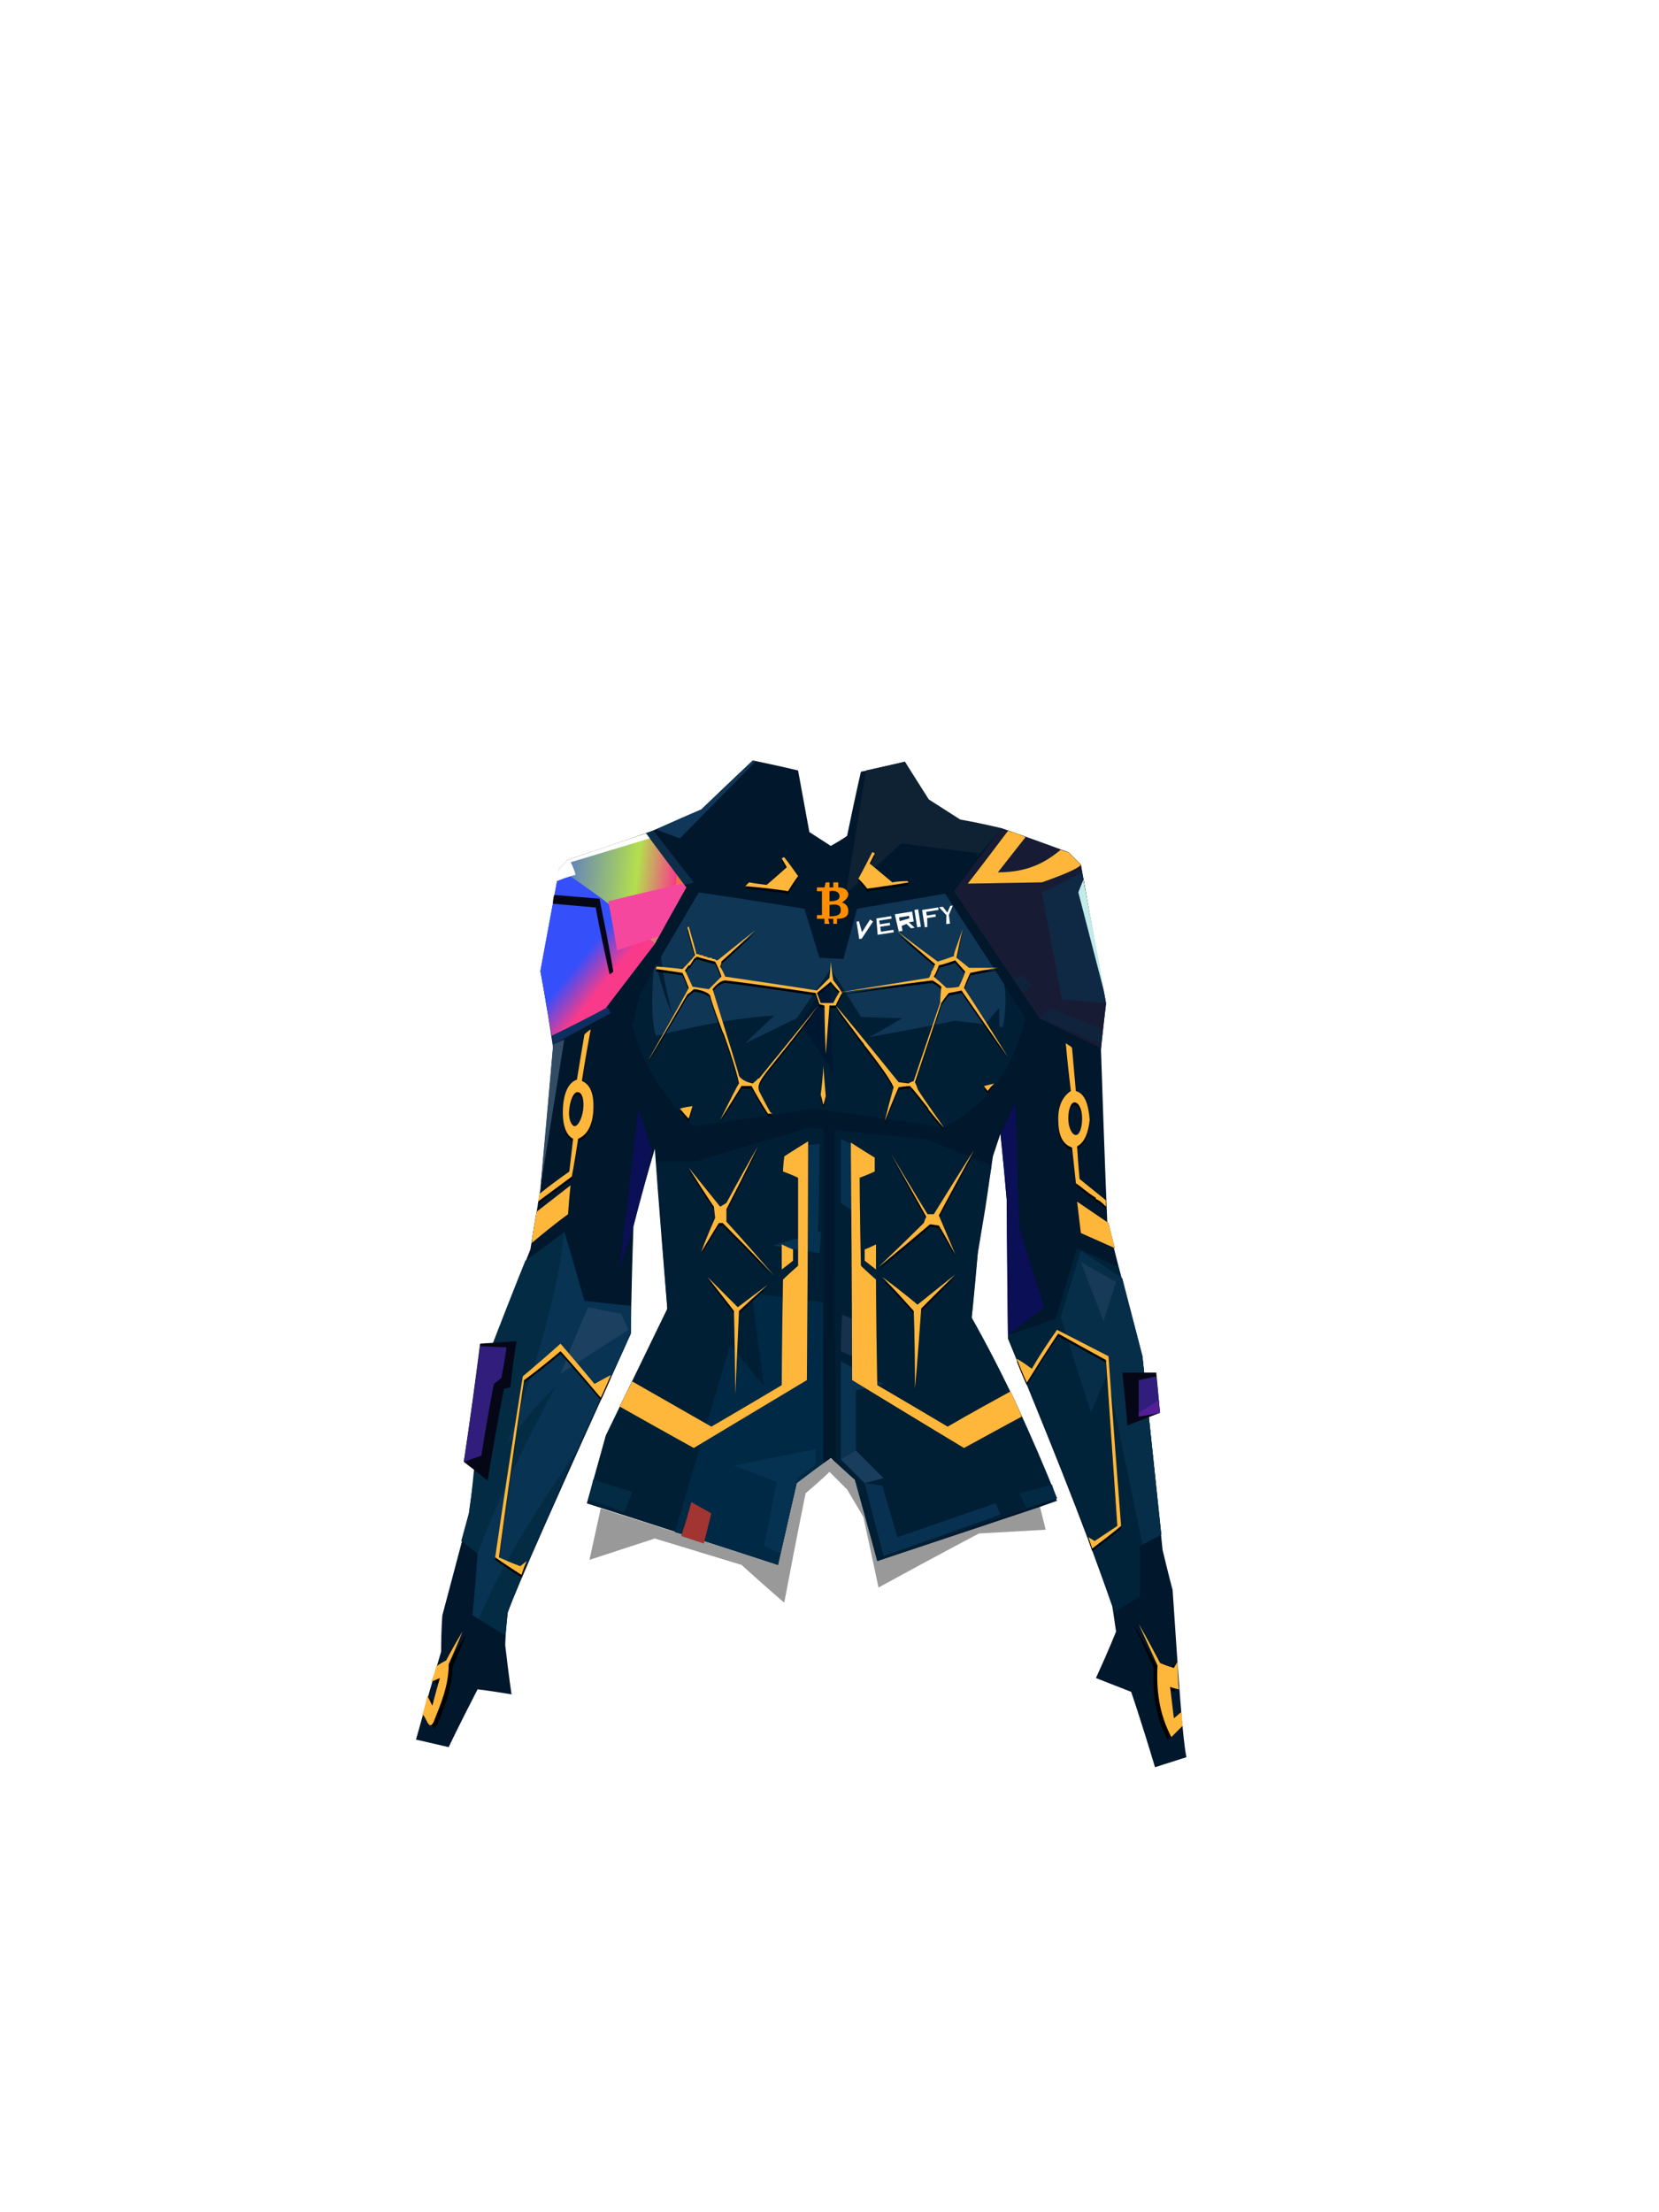 <?xml version="1.0" encoding="UTF-8"?><svg width="1320px" height="1760px" viewBox="0 0 1320 1760" version="1.1" xmlns="http://www.w3.org/2000/svg" xmlns:xlink="http://www.w3.org/1999/xlink"><defs><filter width="206%" height="255%" x="-56%" y="-71%" id="id-43606" filterUnits="objectBoundingBox"><feMorphology result="id-43607" in="SourceAlpha" operator="dilate" radius="1"></feMorphology><feOffset result="id-43608" in="SourceGraphic" dx="0" dy="2"></feOffset><feGaussianBlur result="id-43610" in="SourceGraphic" stdDeviation="6"></feGaussianBlur><feColorMatrix in="SourceGraphic" type="matrix" values="0 0 0 0 0.776 0 0 0 0 0 0 0 0 0 0 0 0 0 1 0"></feColorMatrix></filter><path d=" M 296,104 C 301,96 304,92 304,92 C 297,82 293,77 293,77 C 292,77 291,78 291,78 C 294,83 295,85 295,85 C 285,94 279,99 279,99 C 270,98 265,97 265,97 L 262,100 C 285,102 296,104 296,104 Z" id="id-43613"></path><path d=" M 296,104 C 301,96 304,92 304,92 C 297,82 293,77 293,77 C 292,77 291,78 291,78 C 294,83 295,85 295,85 C 285,94 279,99 279,99 C 270,98 265,97 265,97 L 262,100 C 285,102 296,104 296,104 Z" id="id-43613"></path><filter width="207%" height="248%" x="-52%" y="-70%" id="id-43615" filterUnits="objectBoundingBox"><feMorphology result="id-43607" in="SourceAlpha" operator="dilate" radius="1"></feMorphology><feOffset result="id-43608" in="SourceGraphic" dx="0" dy="2"></feOffset><feGaussianBlur result="id-43610" in="SourceGraphic" stdDeviation="6"></feGaussianBlur><feColorMatrix in="SourceGraphic" type="matrix" values="0 0 0 0 0.776 0 0 0 0 0 0 0 0 0 0 0 0 0 1 0"></feColorMatrix></filter><path d=" M 363,73 C 356,87 352,94 352,94 C 357,99 359,102 359,102 C 381,99 392,97 392,97 C 391,96 391,96 391,96 C 383,96 379,97 379,97 C 367,87 361,82 361,82 L 365,74 C 364,73 363,73 363,73 Z" id="id-43622"></path><path d=" M 363,73 C 356,87 352,94 352,94 C 357,99 359,102 359,102 C 381,99 392,97 392,97 C 391,96 391,96 391,96 C 383,96 379,97 379,97 C 367,87 361,82 361,82 L 365,74 C 364,73 363,73 363,73 Z" id="id-43622"></path><filter width="183%" height="271%" x="-42%" y="-86%" id="id-43624" filterUnits="objectBoundingBox"><feMorphology result="id-43607" in="SourceAlpha" operator="dilate" radius="1"></feMorphology><feOffset result="id-43608" in="SourceGraphic" dx="0" dy="0"></feOffset><feGaussianBlur result="id-43610" in="SourceGraphic" stdDeviation="11"></feGaussianBlur><feColorMatrix in="SourceGraphic" type="matrix" values="0 0 0 0 1 0 0 0 0 0.011 0 0 0 0 0 0 0 0 1 0"></feColorMatrix></filter><path d=" M 471,56 C 450,84 439,98 439,98 L 498,97 C 515,91 527,86 529,83 C 522,76 519,73 519,73 C 515,72 513,71 513,71 C 501,81 487,89 463,89 L 485,61 C 476,57 471,56 471,56 Z" id="id-43631"></path><path d=" M 471,56 C 450,84 439,98 439,98 L 498,97 C 515,91 527,86 529,83 C 522,76 519,73 519,73 C 515,72 513,71 513,71 C 501,81 487,89 463,89 L 485,61 C 476,57 471,56 471,56 Z" id="id-43631"></path><filter width="152%" height="125%" x="-27%" y="-11%" id="id-43633" filterUnits="objectBoundingBox"><feMorphology result="id-43607" in="SourceAlpha" operator="dilate" radius="1"></feMorphology><feOffset result="id-43608" in="SourceGraphic" dx="0" dy="2"></feOffset><feGaussianBlur result="id-43610" in="SourceGraphic" stdDeviation="6"></feGaussianBlur><feColorMatrix in="SourceGraphic" type="matrix" values="0 0 0 0 0.776 0 0 0 0 0 0 0 0 0 0 0 0 0 1 0"></feColorMatrix></filter><path d=" M 538,627 C 554,615 561,609 561,609 C 554,519 551,474 551,474 C 524,460 510,453 510,453 C 496,473 490,484 490,484 C 482,478 478,476 478,476 C 483,489 486,495 486,495 C 502,469 511,456 511,456 C 536,470 549,477 549,477 C 555,565 558,609 558,609 C 546,617 540,621 540,621 L 535,618 C 537,624 538,627 538,627 Z" id="id-43640"></path><path d=" M 538,627 C 554,615 561,609 561,609 C 554,519 551,474 551,474 C 524,460 510,453 510,453 C 496,473 490,484 490,484 C 482,478 478,476 478,476 C 483,489 486,495 486,495 C 502,469 511,456 511,456 C 536,470 549,477 549,477 C 555,565 558,609 558,609 C 546,617 540,621 540,621 L 535,618 C 537,624 538,627 538,627 Z" id="id-43640"></path><filter width="226%" height="163%" x="-87%" y="-42%" id="id-43642" filterUnits="objectBoundingBox"><feMorphology result="id-43607" in="SourceAlpha" operator="dilate" radius="0.500"></feMorphology><feOffset result="id-43608" in="SourceGraphic" dx="-3" dy="2"></feOffset><feGaussianBlur result="id-43610" in="SourceGraphic" stdDeviation="5"></feGaussianBlur><feColorMatrix in="SourceGraphic" type="matrix" values="0 0 0 0 1 0 0 0 0 0.118 0 0 0 0 0.118 0 0 0 1 0"></feColorMatrix></filter><path d=" M 609,757 L 603,762 C 603,762 602,754 600,737 C 600,737 602,738 607,739 C 607,739 606,732 606,717 C 606,717 603,722 603,722 C 596,720 592,718 592,718 C 581,697 575,687 575,687 C 585,709 590,720 590,720 C 589,739 591,758 601,777 L 610,768 L 609,757 Z" id="id-43649"></path><path d=" M 609,757 L 603,762 C 603,762 602,754 600,737 C 600,737 602,738 607,739 C 607,739 606,732 606,717 C 606,717 603,722 603,722 C 596,720 592,718 592,718 C 581,697 575,687 575,687 C 585,709 590,720 590,720 C 589,739 591,758 601,777 L 610,768 L 609,757 Z" id="id-43649"></path><filter width="344%" height="304%" x="-121%" y="-103%" id="id-43651" filterUnits="objectBoundingBox"><feMorphology result="id-43607" in="SourceAlpha" operator="dilate" radius="1"></feMorphology><feOffset result="id-43608" in="SourceGraphic" dx="0" dy="0"></feOffset><feGaussianBlur result="id-43610" in="SourceGraphic" stdDeviation="11"></feGaussianBlur><feColorMatrix in="SourceGraphic" type="matrix" values="0 0 0 0 1 0 0 0 0 0.011 0 0 0 0 0 0 0 0 1 0"></feColorMatrix></filter><path d=" M 556,388 C 538,380 529,376 529,376 C 527,359 526,351 526,351 L 551,368 C 554,381 556,388 556,388 Z" id="id-43658"></path><path d=" M 556,388 C 538,380 529,376 529,376 C 527,359 526,351 526,351 L 551,368 C 554,381 556,388 556,388 Z" id="id-43658"></path><filter width="207%" height="135%" x="-53%" y="-16%" id="id-43660" filterUnits="objectBoundingBox"><feMorphology result="id-43607" in="SourceAlpha" operator="dilate" radius="1"></feMorphology><feOffset result="id-43608" in="SourceGraphic" dx="0" dy="2"></feOffset><feGaussianBlur result="id-43610" in="SourceGraphic" stdDeviation="6"></feGaussianBlur><feColorMatrix in="SourceGraphic" type="matrix" values="0 0 0 0 1 0 0 0 0 0.118 0 0 0 0 0.118 0 0 0 1 0"></feColorMatrix></filter><path d=" M 517,225 C 520,227 522,228 522,229 L 522,229 L 522,229 C 524,252 525,263 525,263 C 532,265 535,273 536,286 C 535,296 532,304 526,307 C 527,324 528,332 528,333 L 528,333 L 528,333 L 549,350 C 549,353 549,354 549,355 L 549,355 L 549,355 C 546,352 544,350 541,349 L 541,348 C 533,343 529,339 526,337 L 526,337 C 525,337 525,336 525,336 C 523,317 522,308 522,308 C 514,305 511,298 511,285 C 511,274 515,267 521,263 C 518,238 517,225 517,225 Z M 524,272 C 521,272 519,278 519,285 C 519,292 522,298 525,298 C 528,298 530,292 530,285 C 530,277 527,272 524,272 Z" id="id-43667"></path><path d=" M 517,225 C 520,227 522,228 522,229 L 522,229 L 522,229 C 524,252 525,263 525,263 C 532,265 535,273 536,286 C 535,296 532,304 526,307 C 527,324 528,332 528,333 L 528,333 L 528,333 L 549,350 C 549,353 549,354 549,355 L 549,355 L 549,355 C 546,352 544,350 541,349 L 541,348 C 533,343 529,339 526,337 L 526,337 C 525,337 525,336 525,336 C 523,317 522,308 522,308 C 514,305 511,298 511,285 C 511,274 515,267 521,263 C 518,238 517,225 517,225 Z M 524,272 C 521,272 519,278 519,285 C 519,292 522,298 525,298 C 528,298 530,292 530,285 C 530,277 527,272 524,272 Z" id="id-43667"></path><filter width="224%" height="162%" x="-43%" y="-37%" id="id-43669" filterUnits="objectBoundingBox"><feMorphology result="id-43607" in="SourceAlpha" operator="dilate" radius="0.500"></feMorphology><feOffset result="id-43608" in="SourceGraphic" dx="3" dy="2"></feOffset><feGaussianBlur result="id-43610" in="SourceGraphic" stdDeviation="5"></feGaussianBlur><feColorMatrix in="SourceGraphic" type="matrix" values="0 0 0 0 1 0 0 0 0 0.118 0 0 0 0 0.118 0 0 0 1 0"></feColorMatrix></filter><path d=" M 5,759 C 8,760 10,773 14,765 C 20,750 26,736 26,719 C 34,701 37,693 37,693 C 28,708 24,716 24,716 C 18,719 16,721 16,721 C 14,729 12,733 12,733 C 17,731 19,730 19,730 C 15,744 13,752 13,752 L 9,744 C 7,754 5,759 5,759 Z" id="id-43676"></path><path d=" M 5,759 C 8,760 10,773 14,765 C 20,750 26,736 26,719 C 34,701 37,693 37,693 C 28,708 24,716 24,716 C 18,719 16,721 16,721 C 14,729 12,733 12,733 C 17,731 19,730 19,730 C 15,744 13,752 13,752 L 9,744 C 7,754 5,759 5,759 Z" id="id-43676"></path><filter width="147%" height="123%" x="-22%" y="-10%" id="id-43678" filterUnits="objectBoundingBox"><feMorphology result="id-43607" in="SourceAlpha" operator="dilate" radius="1"></feMorphology><feOffset result="id-43608" in="SourceGraphic" dx="0" dy="2"></feOffset><feGaussianBlur result="id-43610" in="SourceGraphic" stdDeviation="6"></feGaussianBlur><feColorMatrix in="SourceGraphic" type="matrix" values="0 0 0 0 1 0 0 0 0 0.118 0 0 0 0 0.118 0 0 0 1 0"></feColorMatrix></filter><path d=" M 84,648 C 70,639 63,634 63,634 C 77,538 85,490 85,490 C 105,473 115,464 115,464 C 133,485 142,496 142,496 C 151,491 155,489 155,489 C 150,501 147,507 147,507 C 126,482 115,470 115,470 C 96,486 86,493 86,493 C 72,587 66,634 66,634 C 77,639 83,641 83,641 L 88,637 C 85,644 84,648 84,648 Z" id="id-43685"></path><path d=" M 84,648 C 70,639 63,634 63,634 C 77,538 85,490 85,490 C 105,473 115,464 115,464 C 133,485 142,496 142,496 C 151,491 155,489 155,489 C 150,501 147,507 147,507 C 126,482 115,470 115,470 C 96,486 86,493 86,493 C 72,587 66,634 66,634 C 77,639 83,641 83,641 L 88,637 C 85,644 84,648 84,648 Z" id="id-43685"></path><filter width="337%" height="270%" x="-119%" y="-85%" id="id-43687" filterUnits="objectBoundingBox"><feMorphology result="id-43607" in="SourceAlpha" operator="dilate" radius="1"></feMorphology><feOffset result="id-43608" in="SourceGraphic" dx="0" dy="0"></feOffset><feGaussianBlur result="id-43610" in="SourceGraphic" stdDeviation="11"></feGaussianBlur><feColorMatrix in="SourceGraphic" type="matrix" values="0 0 0 0 1 0 0 0 0 0.011 0 0 0 0 0 0 0 0 1 0"></feColorMatrix></filter><path d=" M 92,384 C 111,368 121,361 121,361 C 122,346 123,338 123,338 L 96,359 C 93,375 92,384 92,384 Z" id="id-43694"></path><path d=" M 92,384 C 111,368 121,361 121,361 C 122,346 123,338 123,338 L 96,359 C 93,375 92,384 92,384 Z" id="id-43694"></path><filter width="195%" height="133%" x="-48%" y="-15%" id="id-43696" filterUnits="objectBoundingBox"><feMorphology result="id-43607" in="SourceAlpha" operator="dilate" radius="1"></feMorphology><feOffset result="id-43608" in="SourceGraphic" dx="0" dy="2"></feOffset><feGaussianBlur result="id-43610" in="SourceGraphic" stdDeviation="6"></feGaussianBlur><feColorMatrix in="SourceGraphic" type="matrix" values="0 0 0 0 1 0 0 0 0 0.118 0 0 0 0 0.118 0 0 0 1 0"></feColorMatrix></filter><path d=" M 139,214 C 134,241 132,255 132,255 C 139,258 142,266 141,280 C 140,291 136,298 129,301 C 126,321 124,331 124,331 L 97,351 C 98,347 98,345 98,345 C 113,333 121,328 122,327 L 122,327 C 122,327 122,327 122,327 C 124,310 125,301 125,301 C 119,298 116,289 117,275 C 118,263 122,256 128,254 C 132,230 134,218 134,218 C 137,215 139,214 139,214 Z M 122,277 C 121,284 123,290 126,291 C 129,291 132,285 133,278 C 134,270 132,264 129,264 C 126,263 123,269 122,277 Z" id="id-43703"></path><path d=" M 139,214 C 134,241 132,255 132,255 C 139,258 142,266 141,280 C 140,291 136,298 129,301 C 126,321 124,331 124,331 L 97,351 C 98,347 98,345 98,345 C 113,333 121,328 122,327 L 122,327 C 122,327 122,327 122,327 C 124,310 125,301 125,301 C 119,298 116,289 117,275 C 118,263 122,256 128,254 C 132,230 134,218 134,218 C 137,215 139,214 139,214 Z M 122,277 C 121,284 123,290 126,291 C 129,291 132,285 133,278 C 134,270 132,264 129,264 C 126,263 123,269 122,277 Z" id="id-43703"></path><linearGradient x1="23%" y1="21%" x2="60%" y2="67%" id="id-43705"><stop stop-color="#354FFB" offset="0%"></stop><stop stop-color="#354FFB" offset="60%"></stop><stop stop-color="#F93A8A" offset="100%"></stop></linearGradient><linearGradient x1="-25%" y1="44%" x2="91%" y2="55%" id="id-43706"><stop stop-color="#354FFB" offset="0%"></stop><stop stop-color="#B4DF4D" offset="73%"></stop><stop stop-color="#F93A8A" offset="100%"></stop><stop stop-color="#EE6F48" offset="100%"></stop></linearGradient><filter width="669%" height="750%" x="-268%" y="-300%" id="id-43707" filterUnits="objectBoundingBox"><feMorphology result="id-43607" in="SourceAlpha" operator="dilate" radius="1"></feMorphology><feOffset result="id-43608" in="SourceGraphic" dx="0" dy="2"></feOffset><feGaussianBlur result="id-43610" in="SourceGraphic" stdDeviation="6"></feGaussianBlur><feColorMatrix in="SourceGraphic" type="matrix" values="0 0 0 0 1 0 0 0 0 0 0 0 0 0 0 0 0 0 1 0"></feColorMatrix></filter><path d=" M 455,263 C 453,261 452,259 452,259 L 460,257 C 456,261 455,263 455,263 Z" id="id-43714"></path><path d=" M 455,263 C 453,261 452,259 452,259 L 460,257 C 456,261 455,263 455,263 Z" id="id-43714"></path><filter width="1097%" height="314%" x="-498%" y="-126%" id="id-43716" filterUnits="objectBoundingBox"><feMorphology result="id-43607" in="SourceAlpha" operator="dilate" radius="1"></feMorphology><feOffset result="id-43608" in="SourceGraphic" dx="0" dy="2"></feOffset><feGaussianBlur result="id-43610" in="SourceGraphic" stdDeviation="6"></feGaussianBlur><feColorMatrix in="SourceGraphic" type="matrix" values="0 0 0 0 1 0 0 0 0 0 0 0 0 0 0 0 0 0 1 0"></feColorMatrix></filter><path d=" M 324,274 C 323,269 322,266 322,266 C 324,251 324,243 324,243 L 326,267 C 325,272 324,274 324,274 Z" id="id-43723"></path><path d=" M 324,274 C 323,269 322,266 322,266 C 324,251 324,243 324,243 L 326,267 C 325,272 324,274 324,274 Z" id="id-43723"></path><filter width="179%" height="179%" x="-59%" y="-14%" id="id-43725" filterUnits="objectBoundingBox"><feMorphology result="id-43607" in="SourceAlpha" operator="dilate" radius="1"></feMorphology><feOffset result="id-43608" in="SourceGraphic" dx="0" dy="2"></feOffset><feGaussianBlur result="id-43610" in="SourceGraphic" stdDeviation="6"></feGaussianBlur><feColorMatrix in="SourceGraphic" type="matrix" values="0 0 0 0 1 0 0 0 0 0.118 0 0 0 0 0.118 0 0 0 1 0"></feColorMatrix></filter><path d=" M 217,132 C 221,146 223,153 223,154 L 223,154 C 223,154 223,154 223,154 C 225,154 226,155 227,155 L 228,155 C 229,156 230,156 231,156 L 231,156 C 232,157 233,157 234,157 L 235,157 C 236,158 236,158 237,158 L 237,158 C 238,158 239,159 239,159 L 240,159 C 240,159 240,159 240,159 C 260,143 270,135 270,135 L 270,135 L 270,135 C 252,152 243,160 243,160 C 243,162 242,164 242,164 C 245,169 246,172 246,172 C 294,179 319,183 319,183 C 325,177 329,173 329,173 C 330,164 330,160 330,160 C 331,170 332,175 332,175 C 337,181 339,185 339,185 C 335,192 334,195 334,195 C 331,195 330,195 330,195 L 329,195 C 329,195 329,195 329,195 C 327,221 326,234 326,234 C 325,208 325,195 325,195 L 325,195 L 325,195 C 322,194 321,194 321,194 C 319,188 318,185 318,185 C 271,178 247,175 246,175 L 246,175 L 246,175 C 243,175 239,178 236,182 C 250,227 257,250 257,251 L 257,251 L 257,251 C 259,254 263,256 268,257 C 270,255 272,254 272,253 L 272,253 C 272,253 273,253 273,253 C 304,215 320,195 320,195 C 281,248 270,254 273,263 C 279,275 282,280 282,280 C 283,281 284,281 284,281 L 280,281 L 280,281 C 271,267 267,259 267,259 L 259,259 C 248,277 242,286 242,286 C 251,268 256,258 257,257 L 257,257 C 257,257 257,257 257,257 C 255,247 250,232 245,218 L 244,216 C 240,205 236,195 234,187 C 233,185 228,183 223,182 L 221,182 L 221,182 C 218,185 216,186 216,186 C 196,220 186,237 185,238 L 185,238 C 207,200 217,181 217,181 C 214,173 212,169 212,169 C 199,167 192,166 191,166 L 191,166 C 191,166 191,166 191,166 C 191,164 192,164 192,164 C 205,165 212,166 212,166 C 219,159 222,155 222,155 C 218,141 216,133 216,133 C 217,132 217,132 217,132 Z M 330,176 L 319,185 C 321,190 322,193 322,193 C 323,193 324,193 324,193 L 325,193 C 325,193 326,193 326,193 L 327,193 C 327,193 327,193 327,193 L 328,193 C 328,193 328,193 328,193 L 328,193 C 329,193 329,193 329,193 L 329,193 C 329,193 329,193 329,193 L 330,193 C 330,193 330,193 330,193 L 331,193 C 331,193 331,193 331,193 L 332,193 C 332,193 332,193 332,193 L 332,193 L 332,193 C 335,187 337,184 337,184 C 332,179 330,176 330,176 Z M 223,156 C 223,156 223,156 223,157 L 222,157 C 221,158 220,160 218,163 L 217,163 C 216,164 215,166 214,167 C 214,167 216,171 220,180 L 220,180 L 233,182 C 233,182 237,178 243,172 C 243,172 242,168 238,160 C 238,160 233,159 223,156 Z" id="id-43732"></path><path d=" M 217,132 C 221,146 223,153 223,154 L 223,154 C 223,154 223,154 223,154 C 225,154 226,155 227,155 L 228,155 C 229,156 230,156 231,156 L 231,156 C 232,157 233,157 234,157 L 235,157 C 236,158 236,158 237,158 L 237,158 C 238,158 239,159 239,159 L 240,159 C 240,159 240,159 240,159 C 260,143 270,135 270,135 L 270,135 L 270,135 C 252,152 243,160 243,160 C 243,162 242,164 242,164 C 245,169 246,172 246,172 C 294,179 319,183 319,183 C 325,177 329,173 329,173 C 330,164 330,160 330,160 C 331,170 332,175 332,175 C 337,181 339,185 339,185 C 335,192 334,195 334,195 C 331,195 330,195 330,195 L 329,195 C 329,195 329,195 329,195 C 327,221 326,234 326,234 C 325,208 325,195 325,195 L 325,195 L 325,195 C 322,194 321,194 321,194 C 319,188 318,185 318,185 C 271,178 247,175 246,175 L 246,175 L 246,175 C 243,175 239,178 236,182 C 250,227 257,250 257,251 L 257,251 L 257,251 C 259,254 263,256 268,257 C 270,255 272,254 272,253 L 272,253 C 272,253 273,253 273,253 C 304,215 320,195 320,195 C 281,248 270,254 273,263 C 279,275 282,280 282,280 C 283,281 284,281 284,281 L 280,281 L 280,281 C 271,267 267,259 267,259 L 259,259 C 248,277 242,286 242,286 C 251,268 256,258 257,257 L 257,257 C 257,257 257,257 257,257 C 255,247 250,232 245,218 L 244,216 C 240,205 236,195 234,187 C 233,185 228,183 223,182 L 221,182 L 221,182 C 218,185 216,186 216,186 C 196,220 186,237 185,238 L 185,238 C 207,200 217,181 217,181 C 214,173 212,169 212,169 C 199,167 192,166 191,166 L 191,166 C 191,166 191,166 191,166 C 191,164 192,164 192,164 C 205,165 212,166 212,166 C 219,159 222,155 222,155 C 218,141 216,133 216,133 C 217,132 217,132 217,132 Z M 330,176 L 319,185 C 321,190 322,193 322,193 C 323,193 324,193 324,193 L 325,193 C 325,193 326,193 326,193 L 327,193 C 327,193 327,193 327,193 L 328,193 C 328,193 328,193 328,193 L 328,193 C 329,193 329,193 329,193 L 329,193 C 329,193 329,193 329,193 L 330,193 C 330,193 330,193 330,193 L 331,193 C 331,193 331,193 331,193 L 332,193 C 332,193 332,193 332,193 L 332,193 L 332,193 C 335,187 337,184 337,184 C 332,179 330,176 330,176 Z M 223,156 C 223,156 223,156 223,157 L 222,157 C 221,158 220,160 218,163 L 217,163 C 216,164 215,166 214,167 C 214,167 216,171 220,180 L 220,180 L 233,182 C 233,182 237,178 243,172 C 243,172 242,168 238,160 C 238,160 233,159 223,156 Z" id="id-43732"></path><filter width="536%" height="522%" x="-222%" y="-184%" id="id-43734" filterUnits="objectBoundingBox"><feMorphology result="id-43607" in="SourceAlpha" operator="dilate" radius="1"></feMorphology><feOffset result="id-43608" in="SourceGraphic" dx="0" dy="2"></feOffset><feGaussianBlur result="id-43610" in="SourceGraphic" stdDeviation="6"></feGaussianBlur><feColorMatrix in="SourceGraphic" type="matrix" values="0 0 0 0 1 0 0 0 0 0 0 0 0 0 0 0 0 0 1 0"></feColorMatrix></filter><path d=" M 210,277 C 214,282 217,285 217,285 L 220,275 C 213,276 210,277 210,277 Z" id="id-43741"></path><path d=" M 210,277 C 214,282 217,285 217,285 L 220,275 C 213,276 210,277 210,277 Z" id="id-43741"></path><filter width="250%" height="162%" x="-103%" y="-32%" id="id-43743" filterUnits="objectBoundingBox"><feMorphology result="id-43607" in="SourceAlpha" operator="dilate" radius="1"></feMorphology><feOffset result="id-43608" in="SourceGraphic" dx="0" dy="2"></feOffset><feGaussianBlur result="id-43610" in="SourceGraphic" stdDeviation="6"></feGaussianBlur><feColorMatrix in="SourceGraphic" type="matrix" values="0 0 0 0 1 0 0 0 0 0.118 0 0 0 0 0.118 0 0 0 1 0"></feColorMatrix></filter><path d=" M 435,134 C 435,134 433,142 430,157 C 430,157 434,160 440,165 C 440,165 440,165 440,165 L 440,165 C 440,165 448,165 463,165 C 463,165 455,166 441,169 C 441,169 439,173 436,181 C 436,181 448,199 471,236 C 471,236 459,219 434,183 C 434,183 430,184 424,185 C 424,185 422,187 418,193 C 418,193 411,214 397,256 C 397,256 398,258 399,261 L 399,261 L 399,261 C 399,262 406,272 420,292 C 416,288 412,283 408,278 L 407,276 C 402,270 397,263 393,259 C 393,259 390,259 384,260 C 384,260 380,269 373,287 C 373,287 375,278 380,260 C 377,253 368,241 358,228 L 357,227 C 357,226 356,226 356,225 L 355,224 C 347,213 338,202 334,195 C 334,195 351,215 384,256 L 384,256 L 392,257 C 392,257 393,256 396,255 C 396,255 403,234 417,193 C 417,193 417,189 418,180 C 418,180 416,178 411,175 C 411,175 385,178 334,185 C 334,185 358,181 408,173 C 408,173 408,173 408,173 L 408,173 C 409,172 409,171 410,169 L 410,168 C 411,167 412,165 413,162 C 413,162 402,153 382,135 C 382,135 393,144 415,160 C 415,160 419,159 427,156 L 427,156 L 427,156 C 427,156 427,156 427,156 L 428,156 C 428,156 428,156 428,156 L 428,155 C 428,155 428,155 428,155 L 428,155 C 428,153 431,146 435,134 Z M 429,159 C 421,162 416,163 416,163 C 414,169 412,172 412,172 L 412,172 L 412,172 C 419,178 422,181 422,181 C 429,181 432,180 432,180 C 436,172 437,168 437,168 L 429,159 Z" id="id-43750"></path><path d=" M 435,134 C 435,134 433,142 430,157 C 430,157 434,160 440,165 C 440,165 440,165 440,165 L 440,165 C 440,165 448,165 463,165 C 463,165 455,166 441,169 C 441,169 439,173 436,181 C 436,181 448,199 471,236 C 471,236 459,219 434,183 C 434,183 430,184 424,185 C 424,185 422,187 418,193 C 418,193 411,214 397,256 C 397,256 398,258 399,261 L 399,261 L 399,261 C 399,262 406,272 420,292 C 416,288 412,283 408,278 L 407,276 C 402,270 397,263 393,259 C 393,259 390,259 384,260 C 384,260 380,269 373,287 C 373,287 375,278 380,260 C 377,253 368,241 358,228 L 357,227 C 357,226 356,226 356,225 L 355,224 C 347,213 338,202 334,195 C 334,195 351,215 384,256 L 384,256 L 392,257 C 392,257 393,256 396,255 C 396,255 403,234 417,193 C 417,193 417,189 418,180 C 418,180 416,178 411,175 C 411,175 385,178 334,185 C 334,185 358,181 408,173 C 408,173 408,173 408,173 L 408,173 C 409,172 409,171 410,169 L 410,168 C 411,167 412,165 413,162 C 413,162 402,153 382,135 C 382,135 393,144 415,160 C 415,160 419,159 427,156 L 427,156 L 427,156 C 427,156 427,156 427,156 L 428,156 C 428,156 428,156 428,156 L 428,155 C 428,155 428,155 428,155 L 428,155 C 428,153 431,146 435,134 Z M 429,159 C 421,162 416,163 416,163 C 414,169 412,172 412,172 L 412,172 L 412,172 C 419,178 422,181 422,181 C 429,181 432,180 432,180 C 436,172 437,168 437,168 L 429,159 Z" id="id-43750"></path><filter width="148%" height="130%" x="-24%" y="-15%" id="id-43752" filterUnits="objectBoundingBox"><feMorphology result="id-43607" in="SourceAlpha" operator="dilate" radius="1"></feMorphology><feOffset result="id-43608" in="SourceGraphic" dx="0" dy="0"></feOffset><feGaussianBlur result="id-43610" in="SourceGraphic" stdDeviation="11"></feGaussianBlur><feColorMatrix in="SourceGraphic" type="matrix" values="0 0 0 0 1 0 0 0 0 0.011 0 0 0 0 0 0 0 0 1 0"></feColorMatrix></filter><path d=" M 312,303 C 299,311 293,315 293,315 C 292,323 292,327 292,327 C 300,330 304,332 304,332 C 304,379 304,402 304,402 C 296,409 292,413 292,413 C 291,469 291,497 291,497 C 254,519 235,530 235,530 C 193,506 172,494 172,494 C 165,508 162,514 162,514 C 201,536 221,547 221,547 L 311,493 C 312,367 312,303 312,303 Z" id="id-43759"></path><path d=" M 312,303 C 299,311 293,315 293,315 C 292,323 292,327 292,327 C 300,330 304,332 304,332 C 304,379 304,402 304,402 C 296,409 292,413 292,413 C 291,469 291,497 291,497 C 254,519 235,530 235,530 C 193,506 172,494 172,494 C 165,508 162,514 162,514 C 201,536 221,547 221,547 L 311,493 C 312,367 312,303 312,303 Z" id="id-43759"></path><filter width="294%" height="234%" x="-87%" y="-45%" id="id-43761" filterUnits="objectBoundingBox"><feMorphology result="id-43607" in="SourceAlpha" operator="dilate" radius="1"></feMorphology><feOffset result="id-43608" in="SourceGraphic" dx="0" dy="2"></feOffset><feGaussianBlur result="id-43610" in="SourceGraphic" stdDeviation="6"></feGaussianBlur><feColorMatrix in="SourceGraphic" type="matrix" values="0 0 0 0 1 0 0 0 0 0.118 0 0 0 0 0.118 0 0 0 1 0"></feColorMatrix></filter><path d=" M 232,411 C 246,429 253,438 253,438 C 254,483 254,505 254,505 C 256,461 257,438 257,438 C 272,424 280,417 280,417 L 256,435 C 240,419 232,411 232,411 Z" id="id-43768"></path><path d=" M 232,411 C 246,429 253,438 253,438 C 254,483 254,505 254,505 C 256,461 257,438 257,438 C 272,424 280,417 280,417 L 256,435 C 240,419 232,411 232,411 Z" id="id-43768"></path><filter width="227%" height="242%" x="-58%" y="-97%" id="id-43770" filterUnits="objectBoundingBox"><feMorphology result="id-43607" in="SourceAlpha" operator="dilate" radius="1"></feMorphology><feOffset result="id-43608" in="SourceGraphic" dx="0" dy="2"></feOffset><feGaussianBlur result="id-43610" in="SourceGraphic" stdDeviation="6"></feGaussianBlur><feColorMatrix in="SourceGraphic" type="matrix" values="0 0 0 0 1 0 0 0 0 0.118 0 0 0 0 0.118 0 0 0 1 0"></feColorMatrix></filter><path d=" M 227,391 C 236,376 241,368 241,368 C 243,368 244,368 244,368 C 272,396 285,410 285,410 C 260,381 247,367 247,367 C 247,361 247,357 247,357 C 264,324 272,307 272,307 C 255,337 247,352 247,352 C 244,354 242,355 242,355 C 225,334 217,324 217,324 C 230,345 237,355 237,355 L 238,364 C 230,382 227,391 227,391 Z" id="id-43777"></path><path d=" M 227,391 C 236,376 241,368 241,368 C 243,368 244,368 244,368 C 272,396 285,410 285,410 C 260,381 247,367 247,367 C 247,361 247,357 247,357 C 264,324 272,307 272,307 C 255,337 247,352 247,352 C 244,354 242,355 242,355 C 225,334 217,324 217,324 C 230,345 237,355 237,355 L 238,364 C 230,382 227,391 227,391 Z" id="id-43777"></path><filter width="153%" height="131%" x="-27%" y="-15%" id="id-43779" filterUnits="objectBoundingBox"><feMorphology result="id-43607" in="SourceAlpha" operator="dilate" radius="1"></feMorphology><feOffset result="id-43608" in="SourceGraphic" dx="0" dy="0"></feOffset><feGaussianBlur result="id-43610" in="SourceGraphic" stdDeviation="11"></feGaussianBlur><feColorMatrix in="SourceGraphic" type="matrix" values="0 0 0 0 1 0 0 0 0 0.011 0 0 0 0 0 0 0 0 1 0"></feColorMatrix></filter><path d=" M 346,304 C 346,309 346,312 346,312 C 347,433 347,493 347,493 C 406,529 436,547 436,547 C 467,530 482,522 482,522 C 476,508 473,502 473,502 C 440,520 423,530 423,530 C 386,508 367,497 367,497 C 366,441 366,413 366,413 C 358,406 354,402 354,402 C 353,356 353,332 353,332 C 361,329 365,327 365,327 L 365,316 C 352,308 346,304 346,304 Z" id="id-43786"></path><path d=" M 346,304 C 346,309 346,312 346,312 C 347,433 347,493 347,493 C 406,529 436,547 436,547 C 467,530 482,522 482,522 C 476,508 473,502 473,502 C 440,520 423,530 423,530 C 386,508 367,497 367,497 C 366,441 366,413 366,413 C 358,406 354,402 354,402 C 353,356 353,332 353,332 C 361,329 365,327 365,327 L 365,316 C 352,308 346,304 346,304 Z" id="id-43786"></path><filter width="243%" height="220%" x="-66%" y="-44%" id="id-43788" filterUnits="objectBoundingBox"><feMorphology result="id-43607" in="SourceAlpha" operator="dilate" radius="1"></feMorphology><feOffset result="id-43608" in="SourceGraphic" dx="0" dy="2"></feOffset><feGaussianBlur result="id-43610" in="SourceGraphic" stdDeviation="6"></feGaussianBlur><feColorMatrix in="SourceGraphic" type="matrix" values="0 0 0 0 1 0 0 0 0 0.118 0 0 0 0 0.118 0 0 0 1 0"></feColorMatrix></filter><path d=" M 397,500 C 397,459 396,438 396,438 C 380,420 371,411 371,411 C 390,425 399,433 399,433 C 419,417 429,409 429,409 L 402,436 C 399,479 397,500 397,500 Z" id="id-43795"></path><path d=" M 397,500 C 397,459 396,438 396,438 C 380,420 371,411 371,411 C 390,425 399,433 399,433 C 419,417 429,409 429,409 L 402,436 C 399,479 397,500 397,500 Z" id="id-43795"></path><filter width="243%" height="267%" x="-78%" y="-110%" id="id-43797" filterUnits="objectBoundingBox"><feMorphology result="id-43607" in="SourceAlpha" operator="dilate" radius="1"></feMorphology><feOffset result="id-43608" in="SourceGraphic" dx="0" dy="2"></feOffset><feGaussianBlur result="id-43610" in="SourceGraphic" stdDeviation="6"></feGaussianBlur><feColorMatrix in="SourceGraphic" type="matrix" values="0 0 0 0 1 0 0 0 0 0.118 0 0 0 0 0.118 0 0 0 1 0"></feColorMatrix></filter><path d=" M 368,403 C 392,380 404,368 404,368 C 405,365 406,363 406,363 C 387,329 378,313 378,313 C 397,345 407,361 407,361 C 411,361 412,361 412,361 C 433,327 444,310 444,310 C 425,345 416,362 416,362 C 425,383 429,393 429,393 C 421,378 416,370 416,370 L 409,369 C 382,392 368,403 368,403 Z" id="id-43804"></path><path d=" M 368,403 C 392,380 404,368 404,368 C 405,365 406,363 406,363 C 387,329 378,313 378,313 C 397,345 407,361 407,361 C 411,361 412,361 412,361 C 433,327 444,310 444,310 C 425,345 416,362 416,362 C 425,383 429,393 429,393 C 421,378 416,370 416,370 L 409,369 C 382,392 368,403 368,403 Z" id="id-43804"></path><filter width="886%" height="476%" x="-393%" y="-186%" id="id-43806" filterUnits="objectBoundingBox"><feMorphology result="id-43607" in="SourceAlpha" operator="dilate" radius="1"></feMorphology><feOffset result="id-43608" in="SourceGraphic" dx="0" dy="0"></feOffset><feGaussianBlur result="id-43610" in="SourceGraphic" stdDeviation="11"></feGaussianBlur><feColorMatrix in="SourceGraphic" type="matrix" values="0 0 0 0 1 0 0 0 0 0.011 0 0 0 0 0 0 0 0 1 0"></feColorMatrix></filter><path d=" M 366,385 C 360,388 357,389 357,389 C 357,395 357,398 357,398 L 366,405 C 366,391 366,385 366,385 Z" id="id-43813"></path><path d=" M 366,385 C 360,388 357,389 357,389 C 357,395 357,398 357,398 L 366,405 C 366,391 366,385 366,385 Z" id="id-43813"></path><filter width="886%" height="476%" x="-393%" y="-186%" id="id-43815" filterUnits="objectBoundingBox"><feMorphology result="id-43607" in="SourceAlpha" operator="dilate" radius="1"></feMorphology><feOffset result="id-43608" in="SourceGraphic" dx="0" dy="0"></feOffset><feGaussianBlur result="id-43610" in="SourceGraphic" stdDeviation="11"></feGaussianBlur><feColorMatrix in="SourceGraphic" type="matrix" values="0 0 0 0 1 0 0 0 0 0.011 0 0 0 0 0 0 0 0 1 0"></feColorMatrix></filter><path d=" M 299,385 C 293,388 290,389 290,389 C 290,395 290,398 290,398 L 299,405 C 299,391 299,385 299,385 Z" id="id-43822"></path><path d=" M 299,385 C 293,388 290,389 290,389 C 290,395 290,398 290,398 L 299,405 C 299,391 299,385 299,385 Z" id="id-43822"></path><filter width="233%" height="200%" x="-67%" y="-50%" id="id-43824" filterUnits="objectBoundingBox"><feMorphology result="id-43607" in="SourceAlpha" operator="dilate" radius="2"></feMorphology><feOffset result="id-43608" in="SourceGraphic" dx="0" dy="0"></feOffset><feGaussianBlur result="id-43610" in="SourceGraphic" stdDeviation="4"></feGaussianBlur><feColorMatrix in="SourceGraphic" type="matrix" values="0 0 0 0 1 0 0 0 0 0 0 0 0 0 0 0 0 0 0.500 0"></feColorMatrix></filter><path d=" M 326,97 L 329,97 L 329,101 L 332,101 L 332,97 L 336,97 L 336,101 C 341,101 343,103 344,106 C 344,109 342,111 339,113 C 342,114 344,116 344,120 C 344,124 341,126 335,126 L 335,126 L 335,130 L 332,130 L 332,126 L 328,126 L 329,130 L 325,130 L 325,126 L 319,126 L 319,123 L 323,123 L 323,104 L 319,104 L 319,101 L 325,101 L 326,97 Z M 329,115 L 329,124 C 335,124 338,123 338,119 C 338,115 335,114 329,115 Z M 329,104 L 329,112 C 334,112 337,111 337,108 C 337,105 334,103 329,104 Z" id="id-43831"></path><path d=" M 326,97 L 329,97 L 329,101 L 332,101 L 332,97 L 336,97 L 336,101 C 341,101 343,103 344,106 C 344,109 342,111 339,113 C 342,114 344,116 344,120 C 344,124 341,126 335,126 L 335,126 L 335,130 L 332,130 L 332,126 L 328,126 L 329,130 L 325,130 L 325,126 L 319,126 L 319,123 L 323,123 L 323,104 L 319,104 L 319,101 L 325,101 L 326,97 Z M 329,115 L 329,124 C 335,124 338,123 338,119 C 338,115 335,114 329,115 Z M 329,104 L 329,112 C 334,112 337,111 337,108 C 337,105 334,103 329,104 Z" id="id-43831"></path></defs><g transform=" translate(331,605)" id="id-43833"><path d=" M 147,595 L 138,636 L 190,619 C 236,633 259,640 259,640 C 281,660 293,670 293,670 C 304,612 310,583 310,583 C 323,572 329,566 329,566 C 338,575 343,580 343,580 C 352,595 356,602 356,602 C 364,639 368,658 368,658 C 421,629 448,615 448,615 L 501,612 L 496,592 L 367,637 L 349,572 C 339,563 334,558 334,558 L 329,555 L 324,558 L 303,575 L 288,640 C 194,610 147,595 147,595 Z" fill="#000000" fill-opacity="0.400" id="id-43834"></path><path d=" M 136,591 C 146,556 151,539 151,539 C 184,471 200,437 200,437 C 193,352 190,309 190,309 C 178,350 173,371 173,371 C 171,428 171,456 171,456 C 113,584 80,658 73,678 C 71,695 71,704 71,704 C 74,730 76,743 76,743 C 58,740 49,739 49,739 C 33,770 26,785 26,785 C 9,781 0,779 0,779 C 13,732 20,709 20,709 C 20,690 21,680 21,680 C 35,627 42,601 42,601 C 45,578 46,566 46,566 C 56,499 61,465 61,465 C 81,414 91,389 91,389 L 99,341 C 106,266 109,228 109,228 C 103,188 99,168 99,168 C 109,114 114,87 114,87 C 119,82 121,79 121,79 C 166,64 188,56 188,56 C 214,45 227,39 227,39 C 254,13 268,0 268,0 C 292,5 304,8 304,8 C 310,41 313,57 313,57 C 324,64 330,68 330,68 C 339,63 343,60 343,60 C 350,26 354,9 354,9 C 377,4 389,1 389,1 C 394,10 400,20 408,32 C 425,42 433,48 433,48 C 455,52 466,54 466,54 C 501,67 519,73 519,73 C 526,80 529,83 529,83 C 542,157 549,194 549,194 C 546,218 545,230 545,230 C 548,321 550,367 550,367 C 568,439 578,475 578,475 C 589,577 594,628 594,628 C 599,649 602,660 602,660 C 607,735 610,779 613,793 C 597,798 588,801 588,801 C 576,761 569,741 569,741 C 551,734 541,730 541,730 C 552,706 557,693 557,693 C 555,679 554,673 554,673 C 529,601 500,531 471,460 C 470,387 470,350 470,350 C 467,315 465,297 465,297 C 461,309 459,315 459,315 C 455,343 453,356 453,356 C 449,380 447,392 447,392 C 444,427 442,445 442,445 C 467,492 492,542 510,589 L 496,594 L 367,637 L 350,573 L 330,555 L 303,574 L 288,640 C 187,607 136,591 136,591 Z" fill="#00172C" id="id-43835"></path><path d=" M 191,319 C 212,319 222,319 222,319 C 283,301 313,292 313,292 C 320,293 324,293 324,293 C 324,470 324,559 324,559 C 310,569 303,574 303,574 L 288,640 L 136,591 L 151,537 L 200,436 C 194,358 191,319 191,319 Z" fill="#001F34" id="id-43836"></path><path d=" M 458,322 C 422,308 405,301 405,301 C 357,297 333,294 333,294 C 333,470 334,558 334,558 C 344,568 349,572 349,572 L 367,637 L 510,587 C 490,537 468,489 442,443 L 447,391 C 454,345 458,322 458,322 Z" fill="#001F34" id="id-43837"></path><path d=" M 206,614 C 235,515 250,465 250,465 C 268,487 277,498 277,498 C 270,449 267,424 267,424 L 324,431 L 324,559 L 303,575 L 288,640 C 234,622 206,614 206,614 Z" fill="#002945" id="id-43838"></path><path d=" M 290,631 C 282,627 277,625 277,625 C 284,591 287,574 287,574 C 264,565 253,561 253,561 C 297,552 318,548 318,548 C 318,556 318,560 318,560 L 303,571 C 295,611 290,631 290,631 Z" fill="#063251" id="id-43839"></path><path d=" M 338,478 C 361,490 372,496 372,496 C 357,500 350,501 350,501 C 350,533 350,549 350,549 L 338,556 C 338,504 338,478 338,478 Z" fill="#0A3251" id="id-43840"></path><path d=" M 338,556 C 346,551 350,549 350,549 C 365,564 372,571 372,571 L 357,575 L 338,556 Z" fill="#193E5D" id="id-43841"></path><path d=" M 357,575 C 366,576 371,577 371,577 C 379,604 383,618 383,618 C 435,600 461,591 461,591 C 464,597 465,600 465,600 L 372,633 C 362,595 357,575 357,575 Z" fill="#083151" id="id-43842"></path><g id="id-43843"><use fill="#000000" fill-opacity="1" xlink:href="#id-43613" filter="url(#id-43606)"></use><use fill="#FFB73B" xlink:href="#id-43613" fill-rule="evenodd"></use></g><path d=" M 342,106 L 358,8 L 389,1 L 408,31 L 433,47 C 455,51 466,54 466,54 C 455,67 449,74 449,74 L 386,66 C 357,93 342,106 342,106 Z" fill="#0F2233" id="id-43847"></path><g id="id-43848"><use fill="#000000" fill-opacity="1" xlink:href="#id-43622" filter="url(#id-43615)"></use><use fill="#FFB73B" xlink:href="#id-43622" fill-rule="evenodd"></use></g><path d=" M 466,54 C 441,87 428,104 428,104 L 496,205 L 545,229 L 549,193 L 529,83 L 519,73 C 484,60 466,54 466,54 Z" fill="#171C34" id="id-43852"></path><g id="id-43853"><use fill="#000000" fill-opacity="1" xlink:href="#id-43631" filter="url(#id-43624)"></use><use fill="#FFB73B" xlink:href="#id-43631" fill-rule="evenodd"></use></g><path d=" M 530,89 C 509,100 498,105 498,105 L 514,190 L 549,193 C 536,124 530,89 530,89 Z" fill="#0F2945" id="id-43857"></path><path d=" M 531,95 C 528,102 527,105 527,105 L 548,186 C 537,125 531,95 531,95 Z" fill="#C3EBE7" id="id-43858"></path><path d=" M 476,175 C 480,172 482,171 482,171 C 487,176 490,179 490,179 L 483,185 C 478,178 476,175 476,175 Z" fill="#10233D" id="id-43859"></path><path d=" M 496,205 C 501,200 504,197 504,197 C 532,208 546,214 546,214 L 545,225 C 512,212 496,205 496,205 Z" fill="#10233D" id="id-43860"></path><path d=" M 465,297 C 473,281 477,272 477,272 C 479,339 480,372 480,372 C 493,414 500,435 500,435 L 471,457 L 470,349 C 467,315 465,297 465,297 Z" fill="#0B0F56" id="id-43861"></path><path d=" M 471,457 C 496,449 509,444 509,444 C 520,407 526,388 526,388 L 559,403 C 572,450 578,474 578,474 C 588,569 593,616 593,616 C 582,622 576,625 576,625 C 576,652 576,665 576,665 L 555,678 L 554,671 C 529,599 500,529 471,459 C 471,458 471,457 471,457 Z" fill="#00233A" id="id-43862"></path><path d=" M 537,519 C 521,468 513,443 513,443 C 524,407 529,390 529,390 L 562,412 L 578,474 C 588,569 593,616 593,616 C 583,621 578,624 578,624 L 550,488 C 541,509 537,519 537,519 Z" fill="#062E49" id="id-43863"></path><path d=" M 589,487 C 571,487 562,487 562,487 C 565,515 566,529 566,529 L 592,519 C 590,498 589,487 589,487 Z" fill="#060716" id="id-43864"></path><path d=" M 589,490 C 580,492 575,493 575,493 L 575,522 L 592,519 C 590,500 589,490 589,490 Z" fill="#311E7C" id="id-43865"></path><path d=" M 591,509 L 575,519 L 575,522 L 592,519 C 591,513 591,509 591,509 Z" fill="#531E97" id="id-43866"></path><g id="id-43867"><use fill="#000000" fill-opacity="1" xlink:href="#id-43640" filter="url(#id-43633)"></use><use fill="#FFB73B" xlink:href="#id-43640" fill-rule="evenodd"></use></g><g id="id-43871"><use fill="#000000" fill-opacity="1" xlink:href="#id-43649" filter="url(#id-43642)"></use><use fill="#FFB73B" xlink:href="#id-43649" fill-rule="evenodd"></use></g><path d=" M 547,446 C 535,415 529,399 529,399 L 557,415 C 550,436 547,446 547,446 Z" fill="#173A58" id="id-43875"></path><g id="id-43876"><use fill="#000000" fill-opacity="1" xlink:href="#id-43658" filter="url(#id-43651)"></use><use fill="#FFB73B" xlink:href="#id-43658" fill-rule="evenodd"></use></g><g id="id-43880"><use fill="#000000" fill-opacity="1" xlink:href="#id-43667" filter="url(#id-43660)"></use><use fill="#FFB73B" xlink:href="#id-43667" fill-rule="evenodd"></use></g><g id="id-43884"><use fill="#000000" fill-opacity="1" xlink:href="#id-43676" filter="url(#id-43669)"></use><use fill="#FFB73B" xlink:href="#id-43676" fill-rule="evenodd"></use></g><path d=" M 71,696 C 54,686 45,680 45,680 C 48,648 49,631 49,631 L 36,621 L 42,599 C 55,509 61,464 61,464 C 78,420 87,398 87,398 C 108,383 118,375 118,375 C 129,411 134,430 134,430 L 171,434 L 171,455 C 137,528 104,602 73,676 C 72,690 71,696 71,696 Z" fill="#032B44" id="id-43888"></path><path d=" M 49,631 C 65,588 87,543 111,498 C 97,512 84,527 72,545 C 96,481 113,423 118,375 L 134,430 L 171,434 C 171,448 171,455 171,455 C 142,518 128,549 128,549 C 98,593 69,637 50,683 L 45,680 C 48,648 49,631 49,631 Z" fill="#083352" id="id-43889"></path><path d=" M 115,488 C 129,452 137,435 137,435 C 155,439 163,440 163,440 L 169,453 C 133,476 115,488 115,488 Z" fill="#1C405F" id="id-43890"></path><g id="id-43891"><use fill="#000000" fill-opacity="1" xlink:href="#id-43685" filter="url(#id-43678)"></use><use fill="#FFB73B" xlink:href="#id-43685" fill-rule="evenodd"></use></g><path d=" M 38,558 C 51,568 57,573 57,573 C 65,524 70,500 70,500 C 73,499 75,499 75,499 C 78,474 80,462 80,462 L 51,464 C 43,527 38,558 38,558 Z" fill="#060716" id="id-43895"></path><path d=" M 38,558 C 47,555 52,553 52,553 C 58,515 62,496 62,496 C 66,493 68,491 68,491 C 71,475 72,467 72,467 L 51,466 C 43,527 38,558 38,558 Z" fill="#311E7C" id="id-43896"></path><path d=" M 162,404 C 172,319 177,277 177,277 L 188,312 L 173,370 C 166,392 162,404 162,404 Z" fill="#0B0F56" id="id-43897"></path><g id="id-43898"><use fill="#000000" fill-opacity="1" xlink:href="#id-43694" filter="url(#id-43687)"></use><use fill="#FFB73B" xlink:href="#id-43694" fill-rule="evenodd"></use></g><g id="id-43880"><use fill="#000000" fill-opacity="1" xlink:href="#id-43703" filter="url(#id-43696)"></use><use fill="#FFB73B" xlink:href="#id-43703" fill-rule="evenodd"></use></g><path d=" M 109,226 L 118,222 L 99,340 L 109,228 C 109,227 109,226 109,226 Z" fill="#324C65" id="id-43906"></path><path d=" M 109,226 C 140,209 155,201 155,201 C 153,197 152,196 152,196 L 108,219 C 109,224 109,226 109,226 Z" fill="#0D2F60" id="id-43907"></path><path d=" M 213,99 C 218,98 221,97 221,97 C 200,70 189,56 189,56 L 183,58 C 203,85 213,99 213,99 Z" fill="#0D2E4B" id="id-43908"></path><path d=" M 108,219 C 137,205 151,197 151,197 C 177,163 190,146 190,146 L 121,79 L 114,86 L 99,167 C 105,202 108,219 108,219 Z" fill="url(#id-43705)" id="id-43909"></path><path d=" M 190,146 L 215,101 L 183,58 L 121,79 L 114,86 C 130,97 141,105 148,110 C 176,132 190,146 190,146 Z" fill="url(#id-43706)" id="id-43909"></path><path d=" M 110,107 C 134,109 146,110 146,110 C 154,149 157,168 157,168 C 155,170 154,170 154,170 C 146,135 143,117 143,117 L 109,114 C 109,109 110,107 110,107 Z" fill="#060716" id="id-43911"></path><path d=" M 112,96 C 122,92 127,91 127,91 C 125,84 123,81 123,81 L 186,62 L 183,58 L 121,79 L 114,86 C 112,93 112,96 112,96 Z" fill="#FFFFFF" id="id-43912"></path><path d=" M 153,112 C 158,138 160,151 160,151 L 193,140 L 215,101 L 212,98 C 173,107 153,112 153,112 Z" fill="#F6479E" id="id-43913"></path><path d=" M 191,55 C 204,60 210,62 210,62 L 270,1 L 268,0 L 227,39 C 203,49 191,55 191,55 Z" fill="#103658" id="id-43914"></path><path d=" M 221,291 C 285,282 317,277 317,277 C 386,287 420,292 420,292 C 451,276 474,250 485,205 C 442,139 421,106 421,106 C 374,114 351,118 351,118 C 344,145 340,158 340,158 C 327,157 321,157 321,157 C 313,131 309,118 309,118 C 253,109 225,105 225,105 C 194,159 178,186 178,186 L 172,211 C 180,241 196,267 221,291 Z" fill="#001F34" id="id-43915"></path><path d=" M 191,219 C 221,212 251,205 285,203 C 270,217 262,225 262,225 C 289,212 303,205 303,205 C 321,179 330,166 330,166 C 346,191 354,204 354,204 C 376,205 387,205 387,205 C 370,215 361,220 361,220 C 406,212 429,207 429,207 C 445,209 453,210 453,210 C 460,201 464,197 464,197 C 464,207 464,212 464,212 C 466,212 467,212 467,212 C 469,201 470,189 468,178 L 421,106 L 351,118 L 340,158 L 321,157 L 309,118 C 253,109 225,105 225,105 C 205,139 195,156 195,156 C 196,169 200,186 204,203 C 200,192 195,180 191,162 L 189,167 C 187,194 188,211 191,219 Z" fill="#103656" id="id-43916"></path><path d=" M 332,249 C 315,222 306,209 306,209 L 329,172 C 331,223 332,249 332,249 Z" fill="#001731" id="id-43917"></path><g id="id-43918"><use fill="#000000" fill-opacity="1" xlink:href="#id-43714" filter="url(#id-43707)"></use><use fill="#FFB73B" xlink:href="#id-43714" fill-rule="evenodd"></use></g><g id="id-43922"><use fill="#000000" fill-opacity="1" xlink:href="#id-43723" filter="url(#id-43716)"></use><use fill="#FFB73B" xlink:href="#id-43723" fill-rule="evenodd"></use></g><g id="id-43880"><use fill="#000000" fill-opacity="1" xlink:href="#id-43732" filter="url(#id-43725)"></use><use fill="#FFB73B" xlink:href="#id-43732" fill-rule="evenodd"></use></g><g id="id-43930"><use fill="#000000" fill-opacity="1" xlink:href="#id-43741" filter="url(#id-43734)"></use><use fill="#FFB73B" xlink:href="#id-43741" fill-rule="evenodd"></use></g><g id="id-43880"><use fill="#000000" fill-opacity="1" xlink:href="#id-43750" filter="url(#id-43743)"></use><use fill="#FFB73B" xlink:href="#id-43750" fill-rule="evenodd"></use></g><path d=" M 321,305 C 314,306 311,306 311,306 C 312,354 312,378 312,378 C 293,383 284,386 284,386 C 309,390 321,392 321,392 C 322,381 322,375 322,375 L 320,375 C 321,329 321,305 321,305 Z" fill="#063251" id="id-43938"></path><path d=" M 141,572 C 162,579 172,582 172,582 C 168,592 166,598 166,598 L 137,588 C 140,577 141,572 141,572 Z" fill="#032B44" id="id-43939"></path><g id="id-43940"><use fill="#000000" fill-opacity="1" xlink:href="#id-43759" filter="url(#id-43752)"></use><use fill="#FFB73B" xlink:href="#id-43759" fill-rule="evenodd"></use></g><g id="id-43944"><use fill="#000000" fill-opacity="1" xlink:href="#id-43768" filter="url(#id-43761)"></use><use fill="#FFB73B" xlink:href="#id-43768" fill-rule="evenodd"></use></g><g id="id-43948"><use fill="#000000" fill-opacity="1" xlink:href="#id-43777" filter="url(#id-43770)"></use><use fill="#FFB73B" xlink:href="#id-43777" fill-rule="evenodd"></use></g><path d=" M 338,301 C 338,335 338,352 338,352 C 344,356 348,359 348,359 L 348,306 C 341,303 338,301 338,301 Z" fill="#063251" id="id-43952"></path><path d=" M 339,441 C 338,460 338,470 338,470 C 345,473 349,475 349,475 L 349,445 C 342,442 339,441 339,441 Z" fill="#17314C" id="id-43953"></path><g id="id-43954"><use fill="#000000" fill-opacity="1" xlink:href="#id-43786" filter="url(#id-43779)"></use><use fill="#FFB73B" xlink:href="#id-43786" fill-rule="evenodd"></use></g><path d=" M 506,576 C 489,581 480,583 480,583 L 486,595 L 510,587 C 507,580 506,576 506,576 Z" fill="#032A44" id="id-43958"></path><g id="id-43959"><use fill="#000000" fill-opacity="1" xlink:href="#id-43795" filter="url(#id-43788)"></use><use fill="#FFB73B" xlink:href="#id-43795" fill-rule="evenodd"></use></g><g id="id-43963"><use fill="#000000" fill-opacity="1" xlink:href="#id-43804" filter="url(#id-43797)"></use><use fill="#FFB73B" xlink:href="#id-43804" fill-rule="evenodd"></use></g><path d=" M 229,623 C 217,619 211,617 211,617 C 217,599 219,590 219,590 L 235,599 C 231,615 229,623 229,623 Z" fill="#A23431" id="id-43967"></path><g id="id-43968"><use fill="#000000" fill-opacity="1" xlink:href="#id-43813" filter="url(#id-43806)"></use><use fill="#FFB73B" xlink:href="#id-43813" fill-rule="evenodd"></use></g><g transform=" translate(295,395) scale(-1,1) translate(-295,-395)" id="id-43972"><use fill="#000000" fill-opacity="1" xlink:href="#id-43822" filter="url(#id-43815)"></use><use fill="#FFB73B" xlink:href="#id-43822" fill-rule="evenodd"></use></g><g id="id-43880"><use fill="#000000" fill-opacity="1" xlink:href="#id-43831" filter="url(#id-43824)"></use><use fill="#FF8F00" xlink:href="#id-43831" fill-rule="evenodd"></use></g><path d=" M 353,137 L 364,125 L 362,123 L 354,132 L 353,123 L 351,123 L 351,137 L 353,137 Z M 379,136 L 379,134 L 369,134 L 369,130 L 377,130 L 377,128 L 369,128 L 369,125 L 379,125 L 379,123 L 367,123 L 366,136 L 379,136 Z M 396,135 L 392,130 L 396,130 L 396,122 L 382,122 L 383,136 L 386,136 L 386,132 L 390,131 L 393,135 L 396,135 Z M 393,127 L 385,128 L 385,125 L 393,125 L 393,127 Z M 401,135 L 401,121 L 398,121 L 398,135 L 401,135 Z M 406,136 L 407,129 L 414,129 L 414,127 L 407,127 L 407,124 L 417,124 L 417,122 L 404,122 L 404,136 L 406,136 Z" transform=" translate(384,129) rotate(-9) translate(-384,-129)" fill="#FFFFFF" id="id-43980" fill-rule="nonzero"></path><polygon points="421 130 422 123 417 116 420 116 423 121 426 116 428 116 424 123 424 130" transform=" translate(423,123) rotate(-7) translate(-423,-123)" fill="#FFFFFF" id="id-43981"></polygon></g></svg>